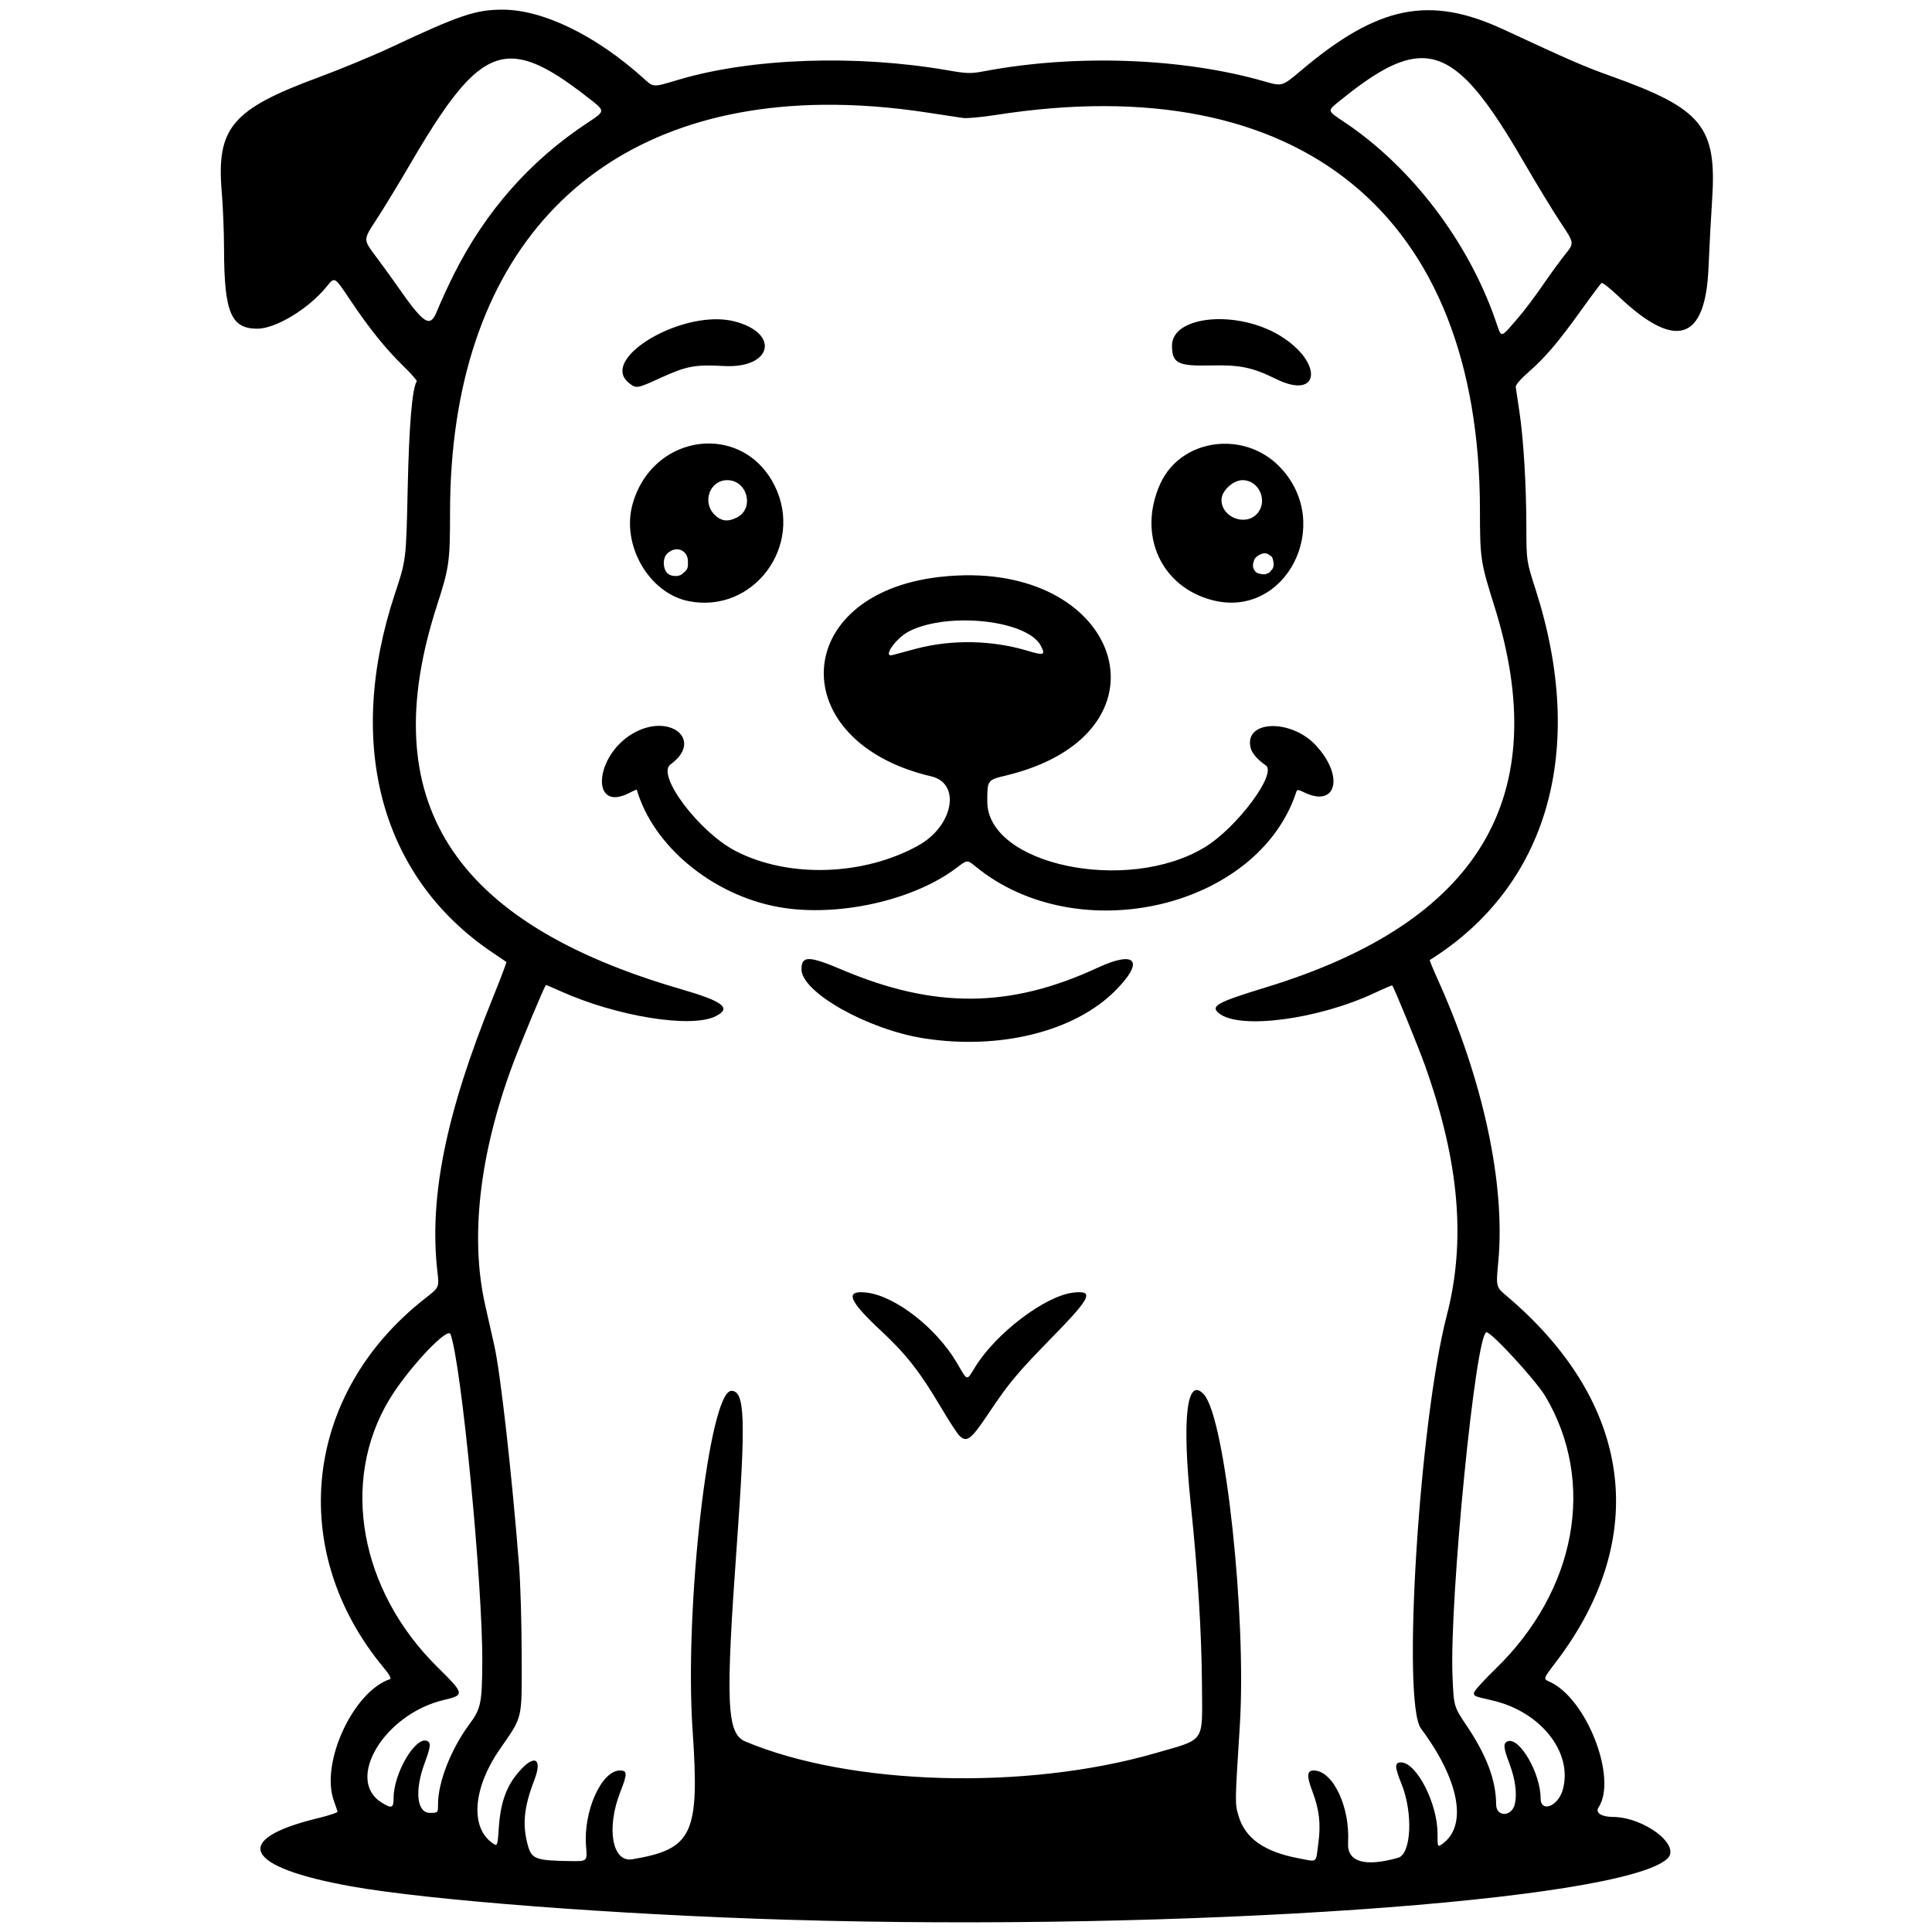 <svg xmlns="http://www.w3.org/2000/svg" width="500mm" height="500mm" viewBox="0 0 500 500" xml:space="preserve"><path d="m130.08 2.5c-6.953 0-11.133 1.408-28.743 9.678-4.743 2.227-13.275 5.766-18.96 7.863-22.36 8.247-26.406 13.053-24.985 29.676 0.313 3.667 0.577 10.24 0.587 14.608 0.035 16.51 1.79 20.738 8.606 20.742 4.744 3e-3 13.192-5.093 17.832-10.755 2.281-2.783 2.017-2.932 6.411 3.617 4.773 7.115 9.028 12.391 13.525 16.775 2.045 1.994 3.622 3.783 3.503 3.975-1.2 1.942-1.987 11.296-2.349 27.937-0.398 18.29-0.397 18.29-3.288 27-12.983 39.114-3.597 73.558 25.335 92.967 1.82 1.221 3.394 2.288 3.498 2.371 0.103 0.083-1.462 4.221-3.478 9.195-12.21 30.122-16.578 51.727-14.363 71.043 0.458 3.99 0.458 3.991-3.136 6.794-31.5 24.573-36.029 65.357-10.636 95.784 1.327 1.591 1.903 2.653 1.51 2.784-9.533 3.177-18.086 21.696-14.544 31.487 0.468 1.293 0.903 2.551 0.967 2.794 0.064 0.243-2.234 1.014-5.109 1.712-22.636 5.494-19.129 12.668 8.623 17.635 20.192 3.614 68.549 7.314 113.14 8.655l1e-3 -3e-3c101.66 3.059 215.49-4.844 227.46-15.793 3.713-3.395-5.942-10.787-14.14-10.825-2.925-0.014-4.533-1.093-3.646-2.448 4.967-7.581-3.135-28.316-12.723-32.56-1.622-0.718-1.622-0.718 1.639-4.991 24.62-32.266 19.939-67.209-12.703-94.833-2.77-2.344-2.77-2.344-2.156-8.877 1.882-20.036-3.914-47.024-15.694-73.073-1.212-2.681-2.125-4.925-2.028-4.986 30.602-19.173 40.673-54.411 27.391-95.845-2.39-7.458-2.39-7.458-2.404-16.2-0.017-10.964-0.736-22.851-1.81-29.937-0.455-3.001-0.878-5.847-0.939-6.324-0.064-0.498 1.296-2.092 3.197-3.747 4.384-3.816 7.787-7.806 13.695-16.057 2.691-3.758 5.091-6.956 5.333-7.106 0.242-0.15 2.206 1.404 4.364 3.454 14.749 14.01 22.491 11.591 23.292-7.279 0.226-5.326 0.646-13.224 0.934-17.551 1.267-19.061-2.488-23.684-26.104-32.135-7.067-2.529-10.419-3.983-27.829-12.076-19.203-8.926-32.534-6.23-52.444 10.606-4.888 4.133-4.887 4.133-9.472 2.814-21.241-6.111-48.922-7.108-72.627-2.615-3.376 0.64-4.348 0.612-9.407-0.267-23.611-4.104-50.677-3.161-69.493 2.421-6.977 2.07-6.465 2.098-9.382-0.525-12.169-10.942-25.856-17.579-36.249-17.579zm236.67 12.599c9.142-0.809 16.365 7.434 27.526 26.697 3.379 5.832 7.721 12.967 9.649 15.855 3.505 5.252 3.505 5.252 1.209 8.1-1.263 1.566-3.91 5.2-5.882 8.074-1.973 2.874-4.811 6.637-6.307 8.361v5.17e-4c-4.852 5.592-4.238 5.526-5.939 0.639-7.103-20.411-21.705-39.567-39.005-51.17-4.68-3.139-4.628-2.85-1.045-5.748 8.133-6.579 14.309-10.324 19.795-10.809zm-233.42 0.102c5.282 0.438 11.276 4.101 19.397 10.485 3.91 3.074 3.91 3.074-0.614 6.052-14.884 9.796-26.471 22.929-34.66 39.283-1.492 2.98-3.456 7.26-4.365 9.512-1.8 4.459-3.307 3.477-10.494-6.833-1.354-1.943-3.84-5.367-5.524-7.61-3.061-4.078-3.061-4.078 0.266-9.146 1.83-2.788 5.867-9.418 8.972-14.736 11.393-19.512 18.218-27.738 27.022-27.008zm79.494 11.918 5.2e-4 5.17e-4c8.602-0.106 17.695 0.559 27.246 2.024 4.024 0.617 8.139 1.241 9.145 1.387 1.006 0.146 4.886-0.212 8.623-0.796 78.645-12.28 125.12 25.698 125.17 102.29 8e-3 12.466 0.167 13.524 3.679 24.666 15.586 49.437-3.765 81.888-58.907 98.783-12.914 3.957-14.617 4.895-12.291 6.778 5.263 4.261 25.572 1.604 40.227-5.264 2.451-1.148 4.514-2.027 4.585-1.953 0.462 0.483 6.743 15.826 8.507 20.778 8.852 24.863 10.627 45.29 5.614 64.634-7.116 27.462-11.66 100.23-6.676 106.9 9.911 13.264 12.124 25.089 5.58 29.82-1.299 0.939-1.299 0.939-1.299-2.649 0-7.823-5.442-18.41-9.463-18.41-1.671 0-1.644 1.159 0.128 5.526 3.046 7.503 2.569 18.175-0.856 19.152-8.609 2.456-13.251 1.078-12.957-3.847 0.556-9.318-3.924-18.741-8.91-18.741-1.748 0-1.839 1.417-0.343 5.351 1.802 4.74 2.233 8.422 1.57 13.407-0.723 5.429-0.053 4.926-5.242 3.941-8.815-1.673-13.753-5.189-15.441-10.995-0.928-3.192-0.93-3.051 0.348-23.323 1.781-28.261-3.78-79.601-9.283-85.681-4.439-4.906-5.736 6.026-3.39 28.579 1.84 17.69 2.803 33.386 2.881 47 0.085 14.797 1.021 13.472-12.212 17.281-33.538 9.654-78.779 8.354-105.93-3.045-4.874-2.046-5.209-9.713-2.23-51.045 2.339-32.463 2.083-39.717-1.406-39.717-5.779 0-12.222 56.237-10.054 87.75 1.857 26.987 0.047 30.864-15.625 33.482-5.183 0.866-6.758-8.06-3.075-17.428 1.847-4.7 1.834-5.556-0.086-5.556-4.799 0-9.537 10.6-8.774 19.628l-6e-3 -2e-3c0.329 3.889 0.329 3.888-3.976 3.827-9.089-0.129-10.149-0.529-11.125-4.196-1.427-5.362-0.975-9.787 1.719-16.798 2.387-6.212-0.467-6.788-4.915-0.993-2.56 3.335-3.905 7.505-4.284 13.282-0.333 5.083-0.333 5.083-2.042 3.742-5.37-4.212-4.466-14.154 2.163-23.792 6.208-9.026 5.82-7.385 5.798-24.49-0.011-8.191-0.315-18.656-0.675-23.255-1.825-23.285-4.798-49.73-6.391-56.841-0.595-2.654-1.668-7.412-2.385-10.574-3.95-17.404-1.472-39.096 7.099-62.146 2.237-6.015 8.367-20.685 8.644-20.685 0.089 0 1.772 0.723 3.739 1.607 14.583 6.551 33.821 9.662 40.158 6.494 4.223-2.111 2.043-3.822-8.928-7.005-59.358-17.221-79.481-48.775-63.233-99.151 3.231-10.018 3.424-11.382 3.432-24.271 0.044-66.237 36.143-104.72 96.354-105.46zm-28.042 55.51c-12.923 0.324-29.024 10.97-21.981 16.51l-5.2e-4 5.17e-4c1.858 1.461 2.101 1.423 7.919-1.24 6.961-3.187 9.066-3.588 16.621-3.176 12.486 0.68 14.637-8.5 2.708-11.556-1.64-0.42-3.421-0.584-5.267-0.538zm132.88 0.038c-7.692-0.543-14.347 1.886-14.347 6.788 0 4.512 1.516 5.312 9.707 5.125 7.981-0.182 10.956 0.427 17.311 3.541h5.2e-4c11.266 5.521 12.212-4.256 1.081-11.161-4.148-2.573-9.137-3.968-13.752-4.294zm-133.8 32.113c-8.459-0.191-17.111 5.208-20.095 15.472-3.1 10.663 4.129 23.289 14.504 25.333l1e-3 -5.2e-4c16.74 3.299 29.88-14.369 22.216-29.873-3.585-7.253-10.046-10.784-16.625-10.933zm132.2 0.079c-6.617 0.314-12.905 3.919-15.816 10.406-5.909 13.167 0.235 26.701 13.662 30.093 18.863 4.765 31.312-19.552 17.544-34.271-3.475-3.716-7.984-5.725-12.543-6.16-0.95-0.091-1.902-0.113-2.847-0.068zm5.537 9.404c4.234 0 6.609 5.38 3.801 8.611-2.991 3.442-9.276 1.065-9.276-3.508 0-2.335 2.97-5.104 5.475-5.104zm-133.37 5.1e-4c5.18 0 7.087 7.283 2.524 9.643-2.364 1.222-4.112 1.008-5.837-0.718-3.292-3.292-1.2-8.925 3.313-8.925zm-13.146 17.89h5.2e-4c0.038-4.4e-4 0.076 4.4e-4 0.115 2e-3 0.222 0.012 0.444 0.03 0.66 0.082 0.276 0.072 0.543 0.172 0.784 0.327 0.188 0.131 0.375 0.268 0.536 0.433 0.178 0.189 0.336 0.396 0.458 0.626 0.168 0.315 0.297 0.648 0.348 1.004 0.055 0.376 0.076 0.755 0.052 1.135 4.9e-4 9e-3 1e-3 0.018 2e-3 0.027 0.012 0.161 0.01 0.322-2e-3 0.483-0.028 0.339-0.073 0.681-0.237 0.985-0.138 0.234-0.296 0.455-0.499 0.639-0.154 0.141-0.316 0.276-0.483 0.402-0.229 0.262-0.51 0.46-0.86 0.589-0.271 0.081-0.338 0.11-0.631 0.152-0.461 0.066-0.932 0.035-1.385-0.065-0.266-0.076-0.392-0.101-0.648-0.226-0.399-0.196-0.718-0.5-0.95-0.877-0.104-0.183-0.157-0.263-0.242-0.464-0.155-0.364-0.241-0.752-0.28-1.145-9e-3 -0.11-0.022-0.219-0.027-0.329-0.022-0.489 0.036-0.983 0.175-1.452 0.032-0.093 0.06-0.188 0.097-0.28 0.185-0.456 0.476-0.855 0.855-1.168 0.066-0.048 0.129-0.102 0.198-0.145 0.07-0.044 0.141-0.082 0.211-0.118 0.085-0.07 0.175-0.134 0.272-0.191 0.218-0.123 0.445-0.228 0.687-0.297 0.258-0.072 0.522-0.126 0.79-0.13zm152.24 1.036c0.05-1.6e-4 0.101 2e-3 0.151 7e-3 0.21 0.024 0.419 0.065 0.609 0.163 0.159 0.087 0.309 0.188 0.438 0.314 0.151 0.057 0.299 0.131 0.422 0.237 0.04 0.034 0.077 0.072 0.115 0.108 0.142 0.153 0.225 0.341 0.302 0.531 0.08 0.191 0.117 0.395 0.143 0.599 4e-3 0.029 6e-3 0.057 9e-3 0.086 0.051 0.202 0.087 0.407 0.105 0.614 4e-3 0.072 0.01 0.143 0.01 0.214 1e-3 0.28-0.055 0.559-0.142 0.825-0.023 0.058-0.043 0.117-0.07 0.173-0.119 0.25-0.295 0.463-0.508 0.638-0.041 0.071-0.086 0.139-0.136 0.205-0.037 0.043-0.071 0.089-0.111 0.129-0.158 0.159-0.362 0.293-0.584 0.337-4e-3 7.6e-4 -8e-3 8.5e-4 -0.011 2e-3 -0.183 0.091-0.371 0.169-0.572 0.213-0.048 9e-3 -0.095 0.021-0.143 0.028-0.128 0.019-0.258 0.015-0.387 0.012-0.127-3e-3 -0.254-8e-3 -0.38-0.026-0.118-0.018-0.235-0.041-0.35-0.071-0.137-0.031-0.272-0.066-0.41-0.092-0.206-0.059-0.408-0.136-0.594-0.243-0.041-0.028-0.084-0.052-0.122-0.083-0.165-0.128-0.3-0.285-0.406-0.465-0.129-0.201-0.256-0.406-0.327-0.636-0.075-0.252-0.131-0.511-0.108-0.776 0.016-0.197 0.042-0.392 0.094-0.583 0.012-0.04 0.025-0.081 0.038-0.12 0.011-0.059 0.022-0.117 0.037-0.175 0.083-0.317 0.195-0.616 0.399-0.877 0.042-0.051 0.082-0.104 0.126-0.154 0.165-0.186 0.364-0.339 0.561-0.488 0.244-0.168 0.498-0.312 0.783-0.396 0.178-0.095 0.364-0.176 0.566-0.206 0.15-0.024 0.3-0.045 0.452-0.046zm1.689 0.97c-2e-3 -4e-3 3e-3 8e-3 5e-3 0.012 5e-3 0.011 0.01 0.021 0.015 0.032-6e-3 -0.015-0.014-0.03-0.02-0.044zm-77.334 4.726c-2.688-0.045-5.508 0.088-8.453 0.421-38.821 4.394-40.47 42.657-2.224 51.613 7.783 1.822 5.732 12.849-3.327 17.889-14.165 7.88-33.587 8.486-47.217 1.474-9.479-4.877-20.687-19.723-16.938-22.439 8.715-6.313-0.19-13.6-9.772-7.996-9.946 5.817-10.912 20.469-1.017 15.424 1.119-0.571 2.05-0.982 2.07-0.915 4.238 14.595 19.57 27.289 36.698 30.383 15.064 2.721 34.881-1.644 46.065-10.149 2.771-2.107 2.771-2.107 4.965-0.312 26.499 21.681 73.175 10.754 82.991-19.429 0.173-0.532 0.574-0.497 1.895 0.161 8.411 4.196 10.582-4.041 3.182-12.069-6.478-7.027-18.732-6.587-16.927 0.608 0.353 1.406 1.746 3.017 3.916 4.526 3.014 2.097-7.524 16.205-15.858 21.233-20.106 12.129-56.234 4.484-56.215-11.896 6e-3 -5.546 6e-3 -5.546 4.834-6.709 42.425-10.22 31.659-51.138-8.668-51.82zm-2.121 11.676c8.799-0.018 17.657 2.414 19.801 6.559 1.265 2.446 0.884 2.587-3.486 1.28-9.162-2.74-19.531-2.937-28.657-0.545-2.73 0.716-5.498 1.459-6.151 1.651-2.823 0.831 0.707-4.324 4.181-6.106 3.774-1.935 9.032-2.829 14.312-2.84zm-40.113 87.646c-1.547-0.017-2.015 0.868-2.015 2.649 0 5.943 17.155 15.603 31.743 17.873v-5.1e-4c19.535 3.041 38.826-1.741 49.355-12.234 7.771-7.744 5.567-10.704-4.494-6.034-22.61 10.494-42.194 10.646-66.099 0.513-4.316-1.829-6.942-2.749-8.489-2.767zm70.069 86.211c-0.477-0.011-1.057 0.027-1.735 0.106-7.296 0.844-20.025 10.495-25.406 19.261-2.264 3.689-1.904 3.769-4.703-1.035-5.249-9.008-15.932-17.345-23.348-18.223-5.815-0.688-4.794 1.984 3.82 10.002 6.356 5.917 9.942 10.504 15.335 19.618 2.061 3.483 4.215 6.801 4.786 7.372v-1e-3c1.922 1.922 2.997 1.111 7.565-5.715 5.369-8.022 7.403-10.447 16.964-20.224 8.356-8.545 10.062-11.081 6.723-11.161zm105.2 10.372c1.328 0 12.824 12.514 15.239 16.588 13.17 22.221 8.031 50.224-12.951 70.568-3.046 2.954-5.539 5.724-5.539 6.157 0 0.878-0.055 0.856 4.815 1.982 12.518 2.896 20.86 13.499 18.172 23.099-1.21 4.321-5.741 6.039-5.741 2.176 0-6.426-5.474-15.88-8.518-14.712-1.199 0.46-1.121 1.578 0.392 5.599 1.563 4.152 2.071 7.792 1.477 10.57-0.728 3.399-4.843 3.535-4.857 0.16-0.025-6.187-2.442-12.653-7.595-20.321-3.37-5.013-3.37-5.013-3.696-12.808-0.832-19.88 6.005-89.058 8.802-89.058zm-268.37 0.264c0.119 0.028 0.203 0.104 0.25 0.23 2.825 7.637 8.36 64.862 8.226 85.061-0.069 10.432-0.369 11.873-3.301 15.829-4.777 6.446-8.152 15.027-8.152 20.726v1e-3c0 2.268-5e-5 2.268-2.107 2.268-3.39 0-3.997-5.744-1.361-12.867 1.582-4.274 1.69-5.336 0.589-5.759-3.019-1.159-8.619 8.427-8.619 14.753 0 2.631-0.457 2.82-3.037 1.247-9.638-5.876 0.636-22.956 15.986-26.576 5.511-1.3 5.464-1.55-1.611-8.535-20.087-19.83-25.181-47.995-12.506-69.133 4.45-7.421 13.863-17.665 15.641-17.244z"></path></svg>
